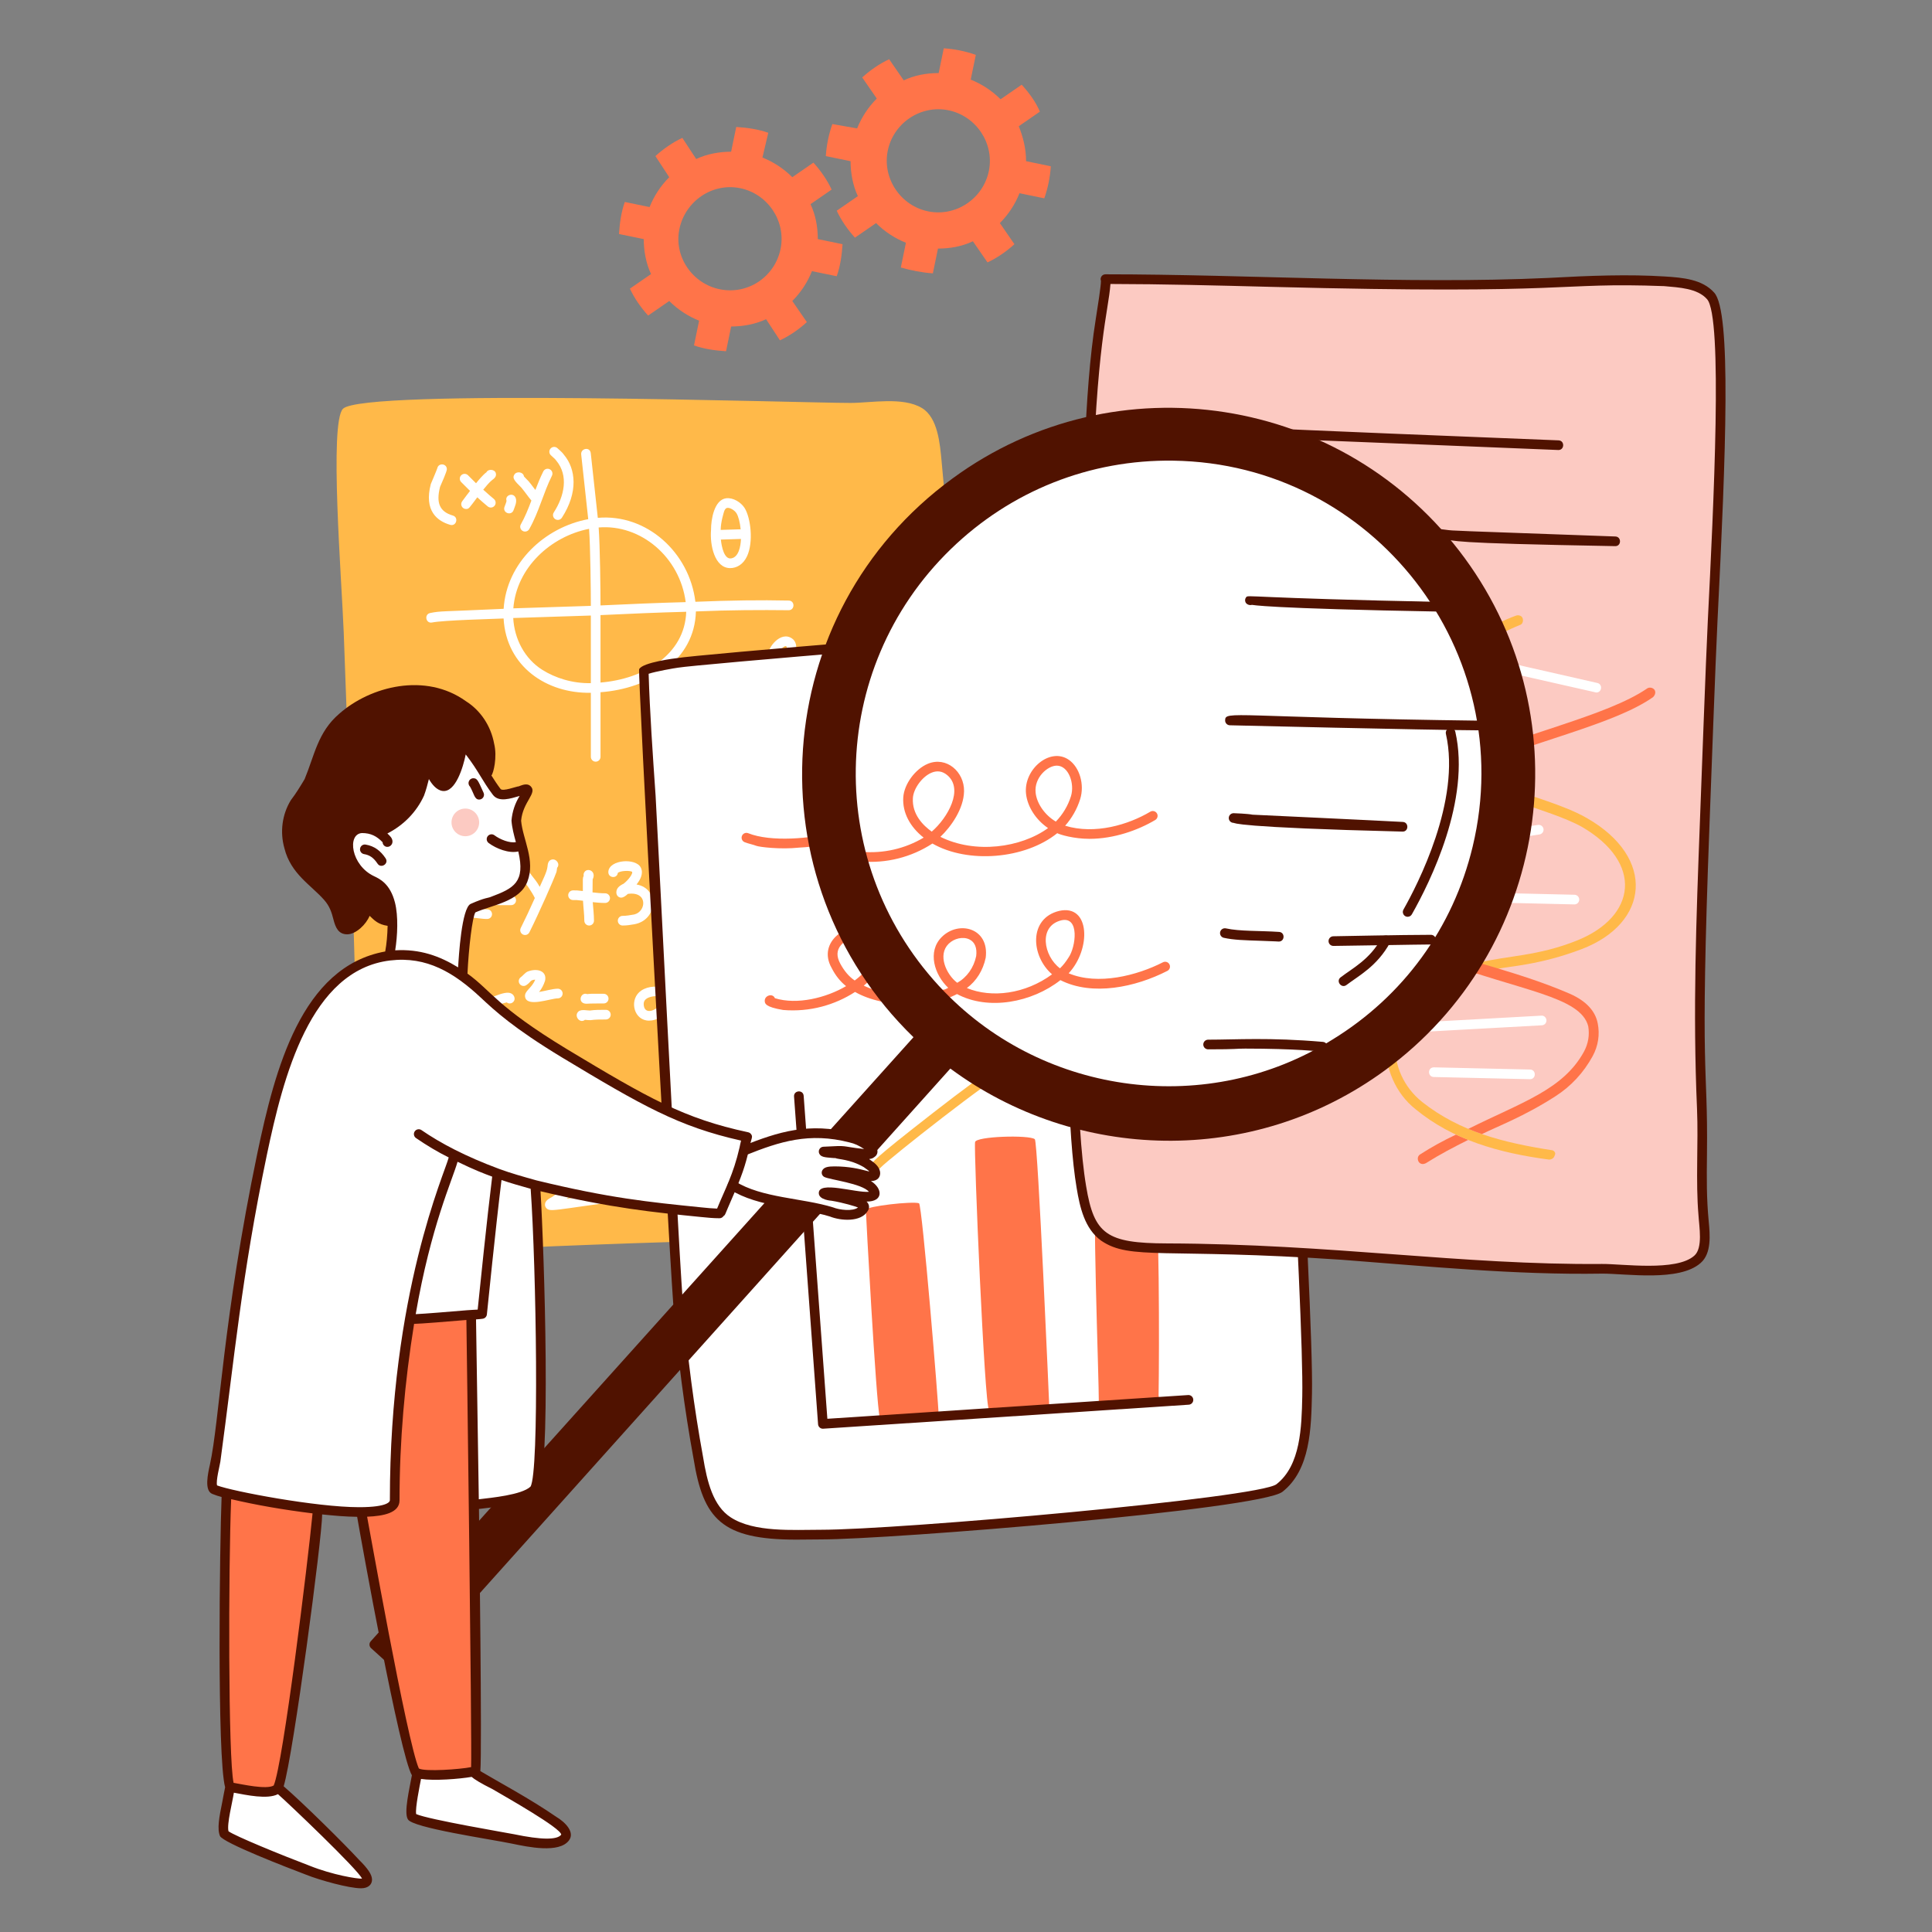 <svg xmlns="http://www.w3.org/2000/svg" fill="none" viewBox="0 0 200 200"><rect x="0" y="0" width="200" height="200" fill="#808080" stroke="none"/><g id="researchers--science-researchers"><g id="paper 3"><path id="vector" fill="#ffb949" d="M99.358 111.142C99.052 89.663 99.95 74.011 97.473 47.743C97.303 45.936 97.087 43.235 95.438 42.24C93.467 41.051 90.161 41.712 88.05 41.712C82.773 41.712 37.617 40.204 35.507 42.315C34.075 43.747 35.364 59.879 35.582 65.458C36.52 89.429 37.542 129.912 37.542 129.912C37.542 129.912 74.859 127.996 84.959 128.404C88.427 128.544 94.757 130.06 97.85 127.65C99.609 126.28 99.534 123.499 99.358 111.141V111.142Z"></path><g id="group"><path id="vector_2" fill="#ffffff" d="M81.653 62.169C78.738 62.105 75.567 62.147 71.986 62.297C71.374 57.2 66.952 53.166 61.885 53.606C61.885 53.606 61.245 47.689 61.156 46.915C61.075 46.209 60.092 46.413 60.165 47.05C60.255 47.833 60.894 53.744 60.894 53.744C56.411 54.578 52.432 58.252 52.137 63.024C45.591 63.333 45.696 63.227 44.531 63.46C43.884 63.588 44.077 64.576 44.726 64.44C45.944 64.198 50.992 64.078 52.132 64.025C52.402 68.988 56.579 71.809 61.165 71.717V78.348C61.165 78.624 61.389 78.848 61.665 78.848C61.941 78.848 62.165 78.624 62.165 78.348V71.659C67.225 71.286 71.911 68.347 72.04 63.295C75.602 63.146 78.745 63.137 81.631 63.169C82.298 63.176 82.308 62.184 81.653 62.169V62.169ZM70.983 62.332C68.136 62.405 65.283 62.529 62.164 62.674C62.164 61.129 62.118 56.576 61.973 54.603C66.331 54.241 70.386 57.678 70.983 62.332ZM60.981 54.745C61.119 56.643 61.164 61.29 61.164 62.719C60.569 62.743 53.713 62.952 53.141 62.975C53.461 58.765 57.013 55.523 60.981 54.745V54.745ZM56.137 69.34C54.327 68.196 53.25 66.169 53.129 63.977C53.713 63.953 60.577 63.743 61.164 63.72V70.718C59.246 70.763 57.447 70.169 56.137 69.34ZM62.164 70.657V63.675C65.302 63.529 68.17 63.404 71.038 63.331C70.89 67.786 66.635 70.295 62.164 70.657V70.657Z"></path><path id="vector_3" fill="#ffffff" d="M46.599 54.33C45.283 53.946 43.868 52.902 44.597 50.105C44.597 50.105 45.184 48.733 45.27 48.47C45.392 47.885 46.26 47.975 46.26 48.573C46.26 48.809 45.686 50.105 45.555 50.396C45.125 52.083 45.522 52.974 46.88 53.37C47.507 53.552 47.244 54.518 46.6 54.33H46.599Z"></path><path id="vector_4" fill="#ffffff" d="M51.13 51.656C50.838 51.413 50.44 51.076 50.025 50.693C50.217 50.453 50.682 49.889 50.93 49.707C51.133 49.557 51.442 49.335 51.32 48.958C51.191 48.562 50.524 48.533 50.358 48.887C50.011 49.133 49.548 49.697 49.279 50.027C49.233 49.982 48.45 49.199 48.45 49.199C48.255 49.004 47.938 49.004 47.743 49.199C47.548 49.394 47.548 49.711 47.743 49.906C47.743 49.906 48.585 50.748 48.657 50.817C48.387 51.172 48.11 51.521 47.84 51.9C47.601 52.234 47.846 52.691 48.246 52.691C48.554 52.691 48.56 52.602 49.408 51.482C49.797 51.843 50.196 52.18 50.49 52.425C50.702 52.602 51.017 52.573 51.194 52.361C51.371 52.149 51.342 51.834 51.13 51.657V51.656Z"></path><path id="vector_5" fill="#ffffff" d="M52.22 52.485C52.269 52.335 52.435 51.962 52.435 51.845C52.236 51.25 53.173 50.918 53.394 51.579C53.527 51.975 53.298 52.437 53.168 52.801C52.941 53.436 52.014 53.101 52.22 52.485V52.485Z"></path><path id="vector_6" fill="#ffffff" d="M56.913 48.577C56.666 48.454 56.367 48.554 56.242 48.801C55.927 49.432 55.665 50.08 55.421 50.721C54.473 49.463 54.818 49.956 54.242 49.322C54.167 48.839 53.502 48.771 53.27 49.092C52.982 49.492 53.28 49.79 53.968 50.476C54.335 50.915 54.618 51.343 55.01 51.817C54.685 52.681 54.358 53.503 53.917 54.282C53.781 54.523 53.866 54.827 54.106 54.963C54.346 55.099 54.651 55.014 54.787 54.774C55.797 52.988 56.244 51.032 57.136 49.249C57.26 49.002 57.159 48.702 56.912 48.578L56.913 48.577Z"></path><path id="vector_7" fill="#ffffff" d="M57.744 53.822C57.351 53.822 57.109 53.384 57.325 53.05C58.422 51.357 58.883 49.244 57.587 47.686C57.437 47.469 57.264 47.366 57.015 47.117C56.819 46.922 56.819 46.605 57.015 46.41C57.21 46.214 57.527 46.215 57.722 46.41C57.938 46.626 58.193 46.797 58.389 47.09C59.607 48.541 59.876 50.951 58.166 53.595C58.07 53.742 57.91 53.823 57.746 53.823L57.744 53.822Z"></path><path id="vector_8" fill="#ffffff" d="M77.083 52.592C76.715 52.01 75.918 51.495 75.172 51.581C73.938 51.737 73.6 53.765 73.606 54.863C73.475 56.425 73.974 58.81 75.589 58.81C76.263 58.81 76.935 58.43 77.328 57.593C78.03 56.098 77.699 53.565 77.083 52.592V52.592ZM75.296 52.574C75.563 52.54 76.035 52.807 76.238 53.127C76.446 53.455 76.602 54.095 76.673 54.792C76.419 54.799 74.89 54.853 74.604 54.856C74.616 53.997 74.929 53.054 74.959 52.941C75.084 52.6 75.243 52.58 75.296 52.574ZM75.688 57.803C74.962 57.92 74.697 56.58 74.624 55.857C74.919 55.852 76.453 55.799 76.705 55.792C76.672 56.574 76.466 57.684 75.688 57.803V57.803Z"></path><path id="vector_9" fill="#ffffff" d="M70.137 75.531C70.153 75.256 70.398 75.051 70.665 75.061C70.941 75.077 71.151 75.314 71.135 75.589C70.965 78.489 71.668 80.974 74.549 80.494C74.822 80.446 75.079 80.633 75.124 80.905C75.169 81.177 74.985 81.435 74.713 81.48C71.146 82.075 69.924 79.156 70.137 75.53V75.531Z"></path><path id="vector_10" fill="#ffffff" d="M77.665 76.834C77.099 76.363 75.975 74.887 75.576 74.792C75.177 74.7 74.247 75.007 73.915 75.213C72.416 76.145 72.797 78.279 74.316 79.089C75.413 79.687 76.498 79.153 76.643 77.254C76.765 77.374 76.891 77.491 77.024 77.602C77.238 77.779 77.552 77.749 77.729 77.538C77.906 77.326 77.877 77.011 77.665 76.833V76.834ZM75.293 78.266C75.01 78.504 73.996 77.856 73.964 76.938C73.947 76.439 74.24 76.191 74.464 76.045C76.279 75.122 75.641 77.96 75.293 78.266Z"></path><path id="vector_11" fill="#ffffff" d="M78.725 76.244C77.869 75.864 77.19 74.454 76.719 73.826C76.498 73.612 76.139 73.133 76.038 72.842C75.806 72.527 76.023 72.072 76.366 72.017C76.525 71.992 76.815 72.014 76.962 72.454C76.975 72.492 76.988 72.539 77.005 72.573C77.608 73.456 77.243 72.76 77.959 73.887C78.094 74.1 78.258 74.357 78.428 74.597C78.428 74.141 78.954 73.067 79.678 72.738C80.057 72.566 80.454 72.584 80.826 72.786C81.506 73.109 81.824 73.688 81.671 74.362C81.382 75.643 79.521 76.597 78.725 76.245V76.244ZM79.428 74.64V75.261C79.944 75.137 80.595 74.584 80.696 74.14C80.718 74.042 80.759 73.86 80.371 73.676C80.238 73.604 80.166 73.614 80.092 73.647C79.813 73.774 79.527 74.26 79.428 74.64Z"></path><path id="vector_12" fill="#ffffff" d="M82.245 76.437C81.892 76.437 81.649 76.079 81.781 75.751C82.506 73.939 82.858 72.666 81.207 71.523C80.324 70.935 79.393 70.562 78.561 70.398C78.06 70.488 77.749 69.818 78.183 69.496C78.384 69.346 78.575 69.338 79.374 69.577C80.176 69.796 80.986 70.174 81.77 70.696C84.207 72.383 83.342 74.544 82.711 76.122C82.633 76.318 82.445 76.436 82.247 76.436L82.245 76.437Z"></path><path id="vector_13" fill="#ffffff" d="M81.47 69.624C81.02 69.344 81.144 68.769 81.288 68.103C81.355 67.793 81.512 67.069 81.408 66.905C81.176 66.758 80.685 67.393 80.55 67.662C80.456 68.172 79.739 68.216 79.579 67.722C79.401 67.174 80.794 65.225 82.011 66.111C82.643 66.57 82.434 67.538 82.265 68.315C82.245 68.416 82.196 68.446 82.46 68.235C82.836 67.935 82.617 68.132 83.021 67.804C83.218 67.644 83.422 67.478 83.679 67.349C83.928 67.226 84.227 67.326 84.35 67.572C84.474 67.819 84.373 68.119 84.127 68.243C83.967 68.323 83.821 68.442 83.651 68.579C83.243 68.911 83.403 68.759 83.084 69.015C82.596 69.405 81.974 69.937 81.469 69.623L81.47 69.624Z"></path><path id="vector_14" fill="#ffffff" d="M73.204 88.977C73.578 88.897 73.953 88.81 74.317 88.706C74.582 88.63 74.736 88.353 74.66 88.087C74.584 87.821 74.306 87.671 74.041 87.744C72.312 88.239 70.67 88.291 69.006 89.122C68.752 89.23 68.634 89.524 68.743 89.778C68.853 90.035 69.151 90.149 69.399 90.041C69.724 89.902 70.249 89.683 70.365 89.645C70.589 90.86 70.587 91.775 70.587 93.275C70.587 93.551 70.811 93.775 71.087 93.775C71.363 93.775 71.587 93.551 71.587 93.275C71.587 90.376 71.472 90.469 71.334 89.374C71.618 89.306 71.902 89.244 72.184 89.186C72.939 89.94 73.365 92.619 73.616 93.691C73.67 93.921 73.876 94.076 74.102 94.076C74.433 94.076 74.662 93.77 74.589 93.461C74.279 92.15 74 90.034 73.202 88.975L73.204 88.977Z"></path><path id="vector_15" fill="#ffffff" d="M75.13 90.101C75.238 89.213 76.685 90.048 78.818 89.193C79.075 89.09 79.365 89.215 79.468 89.471C79.571 89.728 79.446 90.019 79.19 90.121C78.413 90.432 77.429 90.659 75.871 90.647C75.494 90.805 75.09 90.43 75.13 90.1V90.101Z"></path><path id="vector_16" fill="#ffffff" d="M76.364 92.419C75.768 92.419 75.677 91.555 76.26 91.43C77.369 91.192 78.349 90.969 79.385 90.821C79.657 90.779 79.912 90.972 79.951 91.245C79.99 91.518 79.8 91.772 79.527 91.811C77.711 92.071 76.629 92.419 76.365 92.419H76.364Z"></path><path id="vector_17" fill="#ffffff" d="M82.32 92.413C82.047 92.371 81.86 92.116 81.902 91.843C81.944 91.57 82.201 91.385 82.472 91.425C83.281 91.55 84.159 91.382 84.946 90.952C85.346 90.681 85.39 90.023 84.86 89.824C84.399 89.647 83.962 89.76 83.457 89.892C82.808 90.061 81.93 90.296 81.818 89.668C81.775 89.43 81.986 89.161 82.214 89.077C82.767 88.874 83.76 88.163 83.582 87.63C83.468 87.318 82.55 87.308 81.767 87.505C81.677 87.541 81.464 87.649 81.3 87.744C81.15 88.35 80.214 88.18 80.214 87.583C80.214 86.532 83.91 85.607 84.526 87.301C84.631 87.615 84.688 88.135 84.272 88.734C85.81 88.676 86.647 89.969 86.086 91.088C85.752 92.141 83.566 92.605 82.321 92.414L82.32 92.413Z"></path><path id="vector_18" fill="#ffffff" d="M87.371 92.193C87.011 92.193 86.768 91.821 86.914 91.49L87.216 90.811C87.328 90.559 87.624 90.445 87.876 90.557C88.128 90.669 88.242 90.965 88.13 91.217C87.838 91.875 87.776 92.193 87.371 92.193V92.193Z"></path><path id="vector_19" fill="#ffffff" d="M89.557 90.911C89.321 90.911 89.111 90.744 89.066 90.503C88.953 89.901 88.501 87.564 88.388 86.96C88.379 86.722 88.324 86.17 88.267 85.98C87.709 85.301 89.379 84.157 89.379 86.868C89.483 87.378 89.936 89.715 90.048 90.319C90.106 90.627 89.87 90.911 89.556 90.911H89.557Z"></path><path id="vector_20" fill="#ffffff" d="M94.425 89.662C94.346 89.108 94.19 88.482 94.046 87.916C93.765 86.331 93.601 85.552 93.601 85.133C93.601 84.857 93.377 84.633 93.101 84.633C92.825 84.633 92.601 84.857 92.601 85.133L92.609 85.599C92.792 86.603 92.667 87.816 92.457 87.952C91.913 87.885 91.301 85.63 91.29 85.502C91.534 84.997 90.883 84.534 90.486 84.931C90.132 85.285 90.336 86.005 90.518 86.36C90.695 87.066 91.197 88.953 92.438 88.953C92.746 88.953 92.998 88.833 93.192 88.621C93.293 89.036 93.384 89.444 93.435 89.802C93.53 90.469 94.518 90.31 94.425 89.661V89.662Z"></path><path id="vector_21" fill="#ffffff" d="M50.433 95.133C49.792 95.133 49.182 94.982 48.623 94.982L47.328 94.991C46.185 95.096 45.734 95.098 45.538 94.705C45.474 94.577 45.468 94.429 45.521 94.296C45.703 93.842 45.961 93.435 46.27 93.114C46.673 92.481 47.53 91.142 47.989 90.548C46.581 90.766 46.326 90.779 46.007 90.865C45.634 91.355 44.894 90.87 45.149 90.309C45.4 89.754 46.684 89.777 47.472 89.62C47.951 89.539 48.43 89.459 48.927 89.459C49.203 89.459 49.427 89.683 49.427 89.959C49.427 90.479 48.894 90.985 48.74 91.216C47.717 92.624 47.161 93.638 47.019 93.78C46.943 93.856 46.871 93.94 46.804 94.03C49.195 93.866 49.627 94.132 50.435 94.132C50.711 94.132 50.935 94.356 50.935 94.632C50.935 94.908 50.711 95.132 50.435 95.132L50.433 95.133Z"></path><path id="vector_22" fill="#ffffff" d="M50.92 92.114C50.392 92.114 49.998 91.739 50.237 91.308C50.367 91.073 50.676 90.993 50.916 91.113C50.979 91.128 51.174 91.047 51.292 91C51.46 90.934 51.65 90.858 51.859 90.823C52.131 90.775 52.389 90.962 52.434 91.234C52.479 91.506 52.295 91.764 52.023 91.809C51.747 91.855 51.365 92.114 50.92 92.114V92.114Z"></path><path id="vector_23" fill="#ffffff" d="M50.413 93.383C50.317 93.252 50.284 93.046 50.336 92.891C50.45 92.552 50.874 92.439 51.143 92.676C51.522 92.732 52.542 92.703 52.92 92.7C53.196 92.698 53.42 92.924 53.42 93.2C53.42 93.476 53.196 93.698 52.92 93.7C50.934 93.717 50.632 93.68 50.413 93.382V93.383Z"></path><path id="vector_24" fill="#ffffff" d="M57.119 88.98C56.74 89.075 56.704 89.44 56.678 89.708C56.623 90.264 56.158 91.143 55.871 91.806C55.631 91.359 55.335 90.99 55.071 90.662C53.834 88.799 53.008 90.726 53.961 90.903C54.362 91.299 55.08 92.366 55.366 92.963C54.854 94.116 54.386 95.11 53.907 96.068C53.783 96.315 53.884 96.615 54.131 96.739C54.379 96.862 54.678 96.762 54.802 96.515C55.849 94.421 57.34 91.014 57.527 90.466C57.625 90.277 57.652 90.046 57.672 89.835C58.017 89.439 57.582 88.868 57.121 88.981L57.119 88.98Z"></path><path id="vector_25" fill="#ffffff" d="M62.645 92.474C62.216 92.474 61.787 92.433 61.339 92.381L61.352 91.037C61.783 90.146 60.755 89.758 60.465 90.336C60.412 90.441 60.4 90.556 60.423 90.663C60.305 90.922 60.337 90.91 60.337 92.239C59.579 92.158 59.807 92.172 59.32 92.172C59.044 92.172 58.82 92.396 58.82 92.672C58.82 92.948 59.044 93.173 59.32 93.172C59.736 93.17 59.511 93.154 60.352 93.244C60.39 93.947 60.488 94.667 60.488 95.311C60.488 95.587 60.712 95.811 60.988 95.811C61.264 95.811 61.488 95.587 61.488 95.311C61.488 94.675 61.404 93.995 61.362 93.39C61.784 93.437 62.214 93.474 62.646 93.474C62.922 93.474 63.146 93.25 63.146 92.974C63.146 92.698 62.922 92.474 62.646 92.474H62.645Z"></path><path id="vector_26" fill="#ffffff" d="M65.893 91.562C66.284 91.082 66.639 90.419 66.334 89.81C65.827 88.794 63.114 88.98 62.978 90.205C62.901 90.905 63.883 90.993 63.952 90.374C64.135 90.145 65.206 90.081 65.44 90.257C65.521 90.419 65.126 91.028 64.571 91.471C64.086 91.712 63.834 91.944 63.805 92.33C63.78 92.671 64.012 92.922 64.297 92.922C64.537 92.922 64.775 92.743 64.994 92.536C67.088 92.237 66.92 94.363 65.655 94.666C65.216 94.74 64.851 94.81 64.455 94.81C64.179 94.81 63.955 95.034 63.955 95.31C63.955 95.586 64.179 95.81 64.455 95.81C64.89 95.81 65.257 95.749 65.646 95.682C68.085 95.262 68.295 91.979 65.893 91.561V91.562Z"></path><path id="vector_27" fill="#ffffff" d="M51.513 107.544C48.926 107.544 48.502 104.644 50.856 103.249C50.957 103.19 50.84 103.252 51.145 103.138C52.057 102.797 52.586 102.656 52.95 102.857C53.114 102.948 53.224 103.098 53.261 103.279C53.352 103.734 52.828 104.057 52.461 103.77C52.146 103.817 51.477 104.086 51.315 104.141C49.829 105.064 49.93 106.856 52.008 106.503C52.563 106.362 53.059 106.22 53.554 106.008C53.804 105.898 54.101 106.016 54.21 106.271C54.319 106.525 54.201 106.819 53.947 106.927C53.422 107.152 52.308 107.544 51.513 107.544V107.544Z"></path><path id="vector_28" fill="#ffffff" d="M54.357 103.191C54.26 102.583 55.047 102.311 55.405 101.413C54.849 101.449 54.995 101.639 54.479 101.984C54.249 102.136 53.939 102.074 53.786 101.845C53.633 101.616 53.695 101.305 53.925 101.152C54.076 101.052 54.38 100.675 54.619 100.576C55.631 100.183 56.647 100.525 56.424 101.526C56.271 101.991 56.066 102.372 55.804 102.689C56.447 102.583 57.225 102.35 57.744 102.35C58.02 102.35 58.244 102.574 58.244 102.85C58.244 103.126 58.02 103.35 57.744 103.35C56.994 103.35 54.54 104.316 54.356 103.191H54.357Z"></path><path id="vector_29" fill="#ffffff" d="M60.725 103.907C59.721 103.907 60.08 102.649 60.782 102.908C61.322 102.867 60.791 102.877 62.494 102.877C62.77 102.877 62.994 103.101 62.994 103.377C62.994 103.653 62.77 103.877 62.494 103.877C60.725 103.877 60.936 103.906 60.725 103.906V103.907Z"></path><path id="vector_30" fill="#ffffff" d="M59.745 104.893C59.981 104.393 60.654 104.611 61.061 104.611C61.553 104.536 62.094 104.536 62.72 104.536C62.996 104.536 63.22 104.76 63.22 105.036C63.22 105.312 62.996 105.536 62.72 105.536C62.132 105.536 61.625 105.536 61.132 105.606C60.941 105.615 60.795 105.589 60.553 105.57C60.098 105.951 59.529 105.348 59.745 104.893V104.893Z"></path><path id="vector_31" fill="#ffffff" d="M69.163 105.269L69.068 104.668C68.562 105.355 67.656 105.763 66.907 105.633C65.522 105.394 65.152 103.37 66.385 102.542C67.89 101.531 70.538 102.627 69.903 103.455C69.927 103.593 69.88 103.461 70.15 105.104C70.257 105.753 69.275 105.932 69.164 105.269H69.163ZM66.942 103.373C66.764 103.493 66.542 103.712 66.673 104.236C66.904 105.015 67.905 104.567 68.272 104.063C69.147 102.89 67.478 103.012 66.942 103.373Z"></path><path id="vector_32" fill="#ffffff" d="M73.274 102.747C71.602 102.747 70.715 102.848 70.541 102.186C70.419 101.72 70.839 101.442 71.284 101.147C71.508 101 72.187 100.55 72.092 100.393C72.003 100.296 71.402 100.269 71.035 100.506C71.217 101.059 70.464 101.422 70.144 100.941C69.253 99.605 72.269 98.654 72.957 99.893C73.435 100.69 72.763 101.328 72.18 101.747H73.274C73.55 101.747 73.774 101.971 73.774 102.247C73.774 102.523 73.55 102.747 73.274 102.747V102.747Z"></path><path id="vector_33" fill="#ffffff" d="M78.325 102.877C77.974 102.877 77.59 102.877 77.248 102.907C77.213 102.413 77.279 101.895 77.447 101.335C77.526 101.07 77.376 100.792 77.112 100.712C76.847 100.632 76.569 100.783 76.489 101.047C76.286 101.726 76.207 102.362 76.248 102.96C75.831 102.926 75.39 102.836 75.199 103.241C74.992 103.678 75.509 104.261 75.972 103.938C76.072 103.947 76.215 103.965 76.377 103.968C76.427 104.397 76.468 104.819 76.468 105.186C76.468 105.462 76.692 105.686 76.968 105.686C77.244 105.686 77.468 105.462 77.468 105.186C77.468 104.787 77.428 104.351 77.375 103.9C77.687 103.877 78.02 103.877 78.325 103.877C78.601 103.877 78.825 103.653 78.825 103.377C78.825 103.101 78.601 102.877 78.325 102.877V102.877Z"></path><path id="vector_34" fill="#ffffff" d="M83.265 121.232C83.218 120.96 82.955 120.775 82.686 120.827C79.44 121.399 75.925 121.906 71.667 122.415C72.256 120.177 71.161 117.858 69.89 116.36C70.938 115.569 78.235 111.13 79.115 110.36C79.399 110.385 79.655 110.152 79.655 109.861C79.655 109.663 79.506 109.405 79.325 109.325C78.951 109.159 78.646 109.434 78.324 109.725C77.716 110.272 71.335 113.908 57.208 123.869C56.913 124.07 56.416 124.231 56.416 124.712C56.416 124.857 56.489 125.014 56.598 125.109C57.123 125.568 57.913 125.019 71.223 123.475C75.757 122.949 79.453 122.413 82.86 121.812C83.132 121.764 83.314 121.505 83.265 121.233V121.232ZM58.651 124.092C58.757 124.021 65.827 119.125 69.078 116.949C70.279 118.335 71.332 120.538 70.577 122.541C64.875 123.188 64.643 123.243 58.65 124.092H58.651Z"></path><path id="vector_35" fill="#ffffff" d="M78.519 119.137C78.261 117.334 78.214 115.264 78.077 114.803C78.047 114.703 77.992 113.224 76.227 114.762C75.578 115.33 74.276 116.413 74.892 117.016C75.042 117.162 75.176 117.238 76.341 117.238C76.606 117.238 76.925 117.234 77.309 117.226C77.364 117.906 77.431 118.594 77.528 119.278C77.564 119.528 77.778 119.707 78.023 119.707C78.33 119.707 78.561 119.436 78.519 119.136V119.137ZM76.1 116.238C76.478 115.856 76.879 115.528 77.151 115.28C77.167 115.563 77.174 115.393 77.234 116.229C76.735 116.238 76.368 116.241 76.1 116.238Z"></path><path id="vector_36" fill="#ffffff" d="M82.872 116.493C82.692 115.93 82.398 115.575 81.999 115.439C81.209 115.167 80.431 115.861 79.766 116.287C79.686 115.441 79.79 115.471 79.662 114.933C80.282 114.911 81.096 114.883 81.19 114.883C81.466 114.883 81.69 114.659 81.69 114.383C81.69 114.107 81.466 113.883 81.19 113.883C81.084 113.883 80.022 113.92 79.386 113.942C78.67 113.967 78.535 114.531 78.672 115.092C78.838 115.774 78.541 117.446 79.456 117.446C80.233 117.446 81.279 116.243 81.677 116.384C81.735 116.404 81.833 116.524 81.919 116.793C82.178 117.622 81.193 118.35 80.4 118.407C80.125 118.427 79.917 118.666 79.937 118.941C80.026 120.205 83.572 118.729 82.872 116.492V116.493Z"></path><path id="vector_37" fill="#ffffff" d="M52.799 117.432C52.168 117.274 51.541 117.039 50.935 116.812C49.48 116.452 49.528 116.062 49.554 115.852C49.604 115.442 50.276 115.182 50.552 115.626C50.653 115.667 52.431 116.31 53.042 116.462C53.684 116.622 53.441 117.594 52.8 117.432H52.799Z"></path><path id="vector_38" fill="#ffffff" d="M56.162 116.542C55.972 116.542 55.79 116.433 55.706 116.249C54.613 113.845 54.595 113.663 54.353 112.668C54.06 112.355 54.343 111.797 54.683 111.756C55.379 111.674 55.297 112.691 55.57 113.368C55.87 114.194 56.249 115.028 56.616 115.834C56.767 116.166 56.523 116.541 56.161 116.541L56.162 116.542Z"></path><path id="vector_39" fill="#ffffff" d="M58.725 114.055C58.449 114.055 58.225 113.831 58.225 113.555C58.225 113.004 58.549 111.457 58.353 111.065C58.229 110.818 58.33 110.518 58.577 110.394C58.825 110.271 59.125 110.371 59.248 110.618C59.644 111.41 59.225 112.872 59.225 113.556C59.225 113.832 59.001 114.056 58.725 114.056V114.055Z"></path></g></g><g id="paper 2"><path id="vector_40" fill="#ffffff" d="M131.999 79.556C131.766 75.863 131.791 67.377 127.551 65.534C123.647 63.837 118.28 64.878 114.132 65.082C105.54 65.505 71.841 68.324 70.107 68.625C70.032 68.625 66.338 69.228 66.639 69.53C66.79 74.958 67.303 81.366 67.619 87.321C69.813 128.638 69.597 137.842 72.217 150.946C72.669 153.208 73.19 156.158 75.308 157.504C77.938 159.176 81.942 158.876 84.882 158.861C92.27 158.823 130.244 155.671 132.375 153.961C135.139 151.743 135.153 147.402 135.24 144.161C135.441 136.622 132.878 93.504 131.998 79.556H131.999Z"></path><path id="vector_41" fill="#ff7449" d="M119.938 144.462L120.013 145.14L113.756 145.517C113.756 142.094 113.007 123.753 113.53 122.148C113.752 121.468 119.12 120.939 119.485 122.299C120.03 124.33 120.013 139.713 119.937 144.462H119.938Z"></path><path id="vector_42" fill="#ff7449" d="M108.63 145.895L102.373 146.272V145.895C101.921 145.593 100.79 118.983 100.941 118.229C101.016 117.626 106.527 117.466 107.123 117.927C107.449 118.18 108.631 145.794 108.631 145.895H108.63Z"></path><path id="vector_43" fill="#ff7449" d="M97.171 146.573L91.065 146.95V146.724C90.688 145.141 89.633 125.616 89.633 125.239C89.708 124.862 94.458 124.334 95.136 124.561C95.464 124.725 97.171 145.474 97.171 146.573V146.573Z"></path><path id="vector_44" fill="#501200" d="M82.425 159.382C74.705 159.382 72.804 157.248 71.8 151.025C70.853 145.853 70.16 140.56 69.685 134.855C69.088 126.434 66.012 69.653 66.164 69.283C66.465 68.558 70.073 68.125 70.107 68.125C72.027 67.783 105.794 64.947 114.11 64.583C115.056 64.548 116.068 64.464 117.139 64.376C129.322 63.368 131.816 65.072 132.433 78.276C132.5 79.705 136.012 135.082 135.815 144.246C135.737 147.867 135.651 152.163 132.759 154.43C130.44 156.253 92.209 159.361 84.958 159.361C84.581 159.361 82.887 159.382 82.424 159.382H82.425ZM67.147 69.75C67.263 73.646 67.57 78.075 67.867 82.362C67.98 83.998 70.025 125.505 70.682 134.778C71.155 140.445 71.843 145.706 72.786 150.856C73.197 153.401 73.827 155.909 75.656 157.084C78.077 158.651 82.103 158.361 84.96 158.361C93.027 158.361 130.323 155.073 132.143 153.643C134.652 151.677 134.74 147.731 134.81 144.561C134.999 135.98 132.06 88.198 131.501 79.588C131.259 75.601 131.255 67.636 127.358 65.995C123.579 64.396 118.19 65.432 114.152 65.581C105.963 65.94 71.975 68.807 70.194 69.117C69.83 69.159 67.825 69.517 67.147 69.75V69.75Z"></path><path id="vector_45" fill="#501200" d="M85.185 147.902C84.925 147.902 84.706 147.701 84.687 147.439L82.199 113.516C82.15 112.861 83.147 112.774 83.196 113.443L85.648 146.872L122.991 144.416C123.263 144.393 123.507 144.602 123.527 144.877C123.548 145.152 123.341 145.393 123.066 145.413C123.066 145.413 85.195 147.902 85.185 147.902V147.902Z"></path><path id="vector_46" fill="#ffb949" d="M90.264 120.565C90.264 120.33 90.264 120.128 96.6 115.195C102.975 110.233 103.642 110.149 103.894 110.118C105.387 109.918 115.446 118.036 116.838 118.181C117.469 118.115 120.649 115.377 123.052 112.974C123.247 112.779 123.564 112.779 123.759 112.974C123.954 113.169 123.954 113.486 123.759 113.681C123.539 113.901 118.35 119.074 116.883 119.179C115.288 119.29 105.405 111.257 103.983 111.112C102.94 111.376 92.191 119.818 91.166 120.863C90.88 121.249 90.265 121.045 90.265 120.565H90.264Z"></path><path id="vector_47" fill="#ffb949" d="M124.159 116.618C123.883 116.618 123.659 116.394 123.659 116.118C123.659 115.494 123.872 113.553 123.424 112.989C122.856 113.011 121.173 113.264 120.889 113.457C120.498 113.944 119.713 113.336 120.151 112.79C120.648 112.169 123.327 111.995 123.354 111.994C123.589 111.981 123.809 111.969 123.986 112.146C124.997 112.872 124.66 115.093 124.66 116.118C124.66 116.394 124.436 116.618 124.16 116.618H124.159Z"></path><g id="group_2"><path id="vector_48" fill="#ff7449" d="M82.721 87.744C84.31 87.669 85.903 87.378 87.347 86.901C87.386 86.923 87.429 86.943 87.475 86.959C90.834 89.118 95.969 88.96 99.376 86.638C103.041 88.744 109.002 88.291 112.374 85.527C115.631 86.719 119.537 85.866 122.454 84.131C122.691 83.99 122.769 83.683 122.628 83.446C122.487 83.209 122.18 83.13 121.943 83.272C119.681 84.616 116.225 85.667 113.127 84.725C113.832 83.93 114.365 82.989 114.685 81.965C115.15 80.466 114.633 78.68 113.508 77.9C111.547 76.54 108.745 78.944 109.09 81.56C109.267 82.908 110.165 84.223 111.401 85.015C108.608 87.069 103.856 87.758 100.212 85.951C101.29 84.93 102.628 83.071 102.662 81.234C102.699 79.234 100.856 77.581 98.912 78.389C97.625 78.925 96.457 80.476 96.37 81.872C96.273 83.436 97.065 84.92 98.476 86.03C95.608 87.783 91.454 87.954 88.573 86.443C89.474 86.032 90.352 85.47 91.117 84.735C94.35 81.626 91.91 78.337 89.009 78.572C87.478 78.692 86.004 79.664 85.334 81.006C84.438 82.947 85.202 84.885 86.439 86.136C83.986 86.833 79.77 87.183 77.456 86.254C77.199 86.151 76.909 86.275 76.806 86.532C76.703 86.789 76.828 87.08 77.084 87.182C77.485 87.342 77.96 87.426 78.29 87.559C78.603 87.681 80.759 87.954 82.722 87.745L82.721 87.744ZM110.081 81.429C109.864 79.785 111.291 78.504 112.263 78.504C113.486 78.504 114.137 80.36 113.731 81.668C113.42 82.661 112.879 83.565 112.156 84.302C111.064 83.691 110.229 82.551 110.081 81.429ZM97.368 81.933C97.442 80.749 98.74 79.174 99.936 79.174C100.718 79.174 101.685 79.954 101.662 81.215C101.633 82.769 100.311 84.555 99.319 85.41C98.447 84.787 97.262 83.634 97.368 81.933V81.933ZM86.236 81.437C86.782 80.345 88.093 79.558 89.314 79.558C91.278 79.558 92.804 81.724 90.425 84.012C89.574 84.83 88.565 85.421 87.538 85.782C86.304 84.799 85.458 83.122 86.236 81.437V81.437Z"></path><path id="vector_49" fill="#ff7449" d="M122.945 99.229C122.82 98.983 122.518 98.885 122.272 99.012C119.601 100.381 115.552 101.429 112.512 100.153C112.791 99.86 113.066 99.538 113.346 99.126C114.046 98.095 114.482 95.686 113.632 94.463C113.367 94.082 112.737 93.484 111.451 93.77C108.265 94.548 108.528 98.469 110.739 100.353C107.976 102.321 104.546 102.718 102.051 101.679C103.033 100.95 103.725 99.854 104 98.54C104.391 95.462 101.215 94.647 99.455 96.39C98.494 97.343 98.35 98.732 99.044 100.17C99.277 100.754 99.628 101.258 100.074 101.658C97.072 103.174 92.383 103.47 89.419 102.033C90.794 100.909 91.489 99.615 91.489 98.175C91.489 97.189 90.985 96.439 90.107 96.117C87.802 95.274 84.542 97.481 86.094 100.208C86.474 100.967 86.982 101.604 87.585 102.084C85.529 103.292 82.523 104.046 80.218 103.334C79.982 102.769 79.121 103.059 79.167 103.64C79.186 103.881 79.214 104.244 81.072 104.553C83.848 104.784 86.429 104.034 88.515 102.686C91.484 104.387 96.91 104.552 101.014 102.291C104.331 104.077 108.821 103.132 111.702 100.88C115.008 102.528 119.443 101.583 122.728 99.901C122.974 99.776 123.071 99.474 122.945 99.228V99.229ZM86.976 99.738C86.588 99.01 86.596 98.381 87.057 97.837C87.988 96.738 90.489 96.451 90.489 98.176C90.489 99.396 89.813 100.513 88.479 101.499C87.875 101.097 87.371 100.478 86.976 99.738ZM99.958 99.768C99.438 98.691 99.51 97.744 100.158 97.101C100.551 96.711 101.102 96.496 101.619 96.496C103.854 96.496 103.271 99.9 101.037 101.146C100.561 100.822 100.194 100.357 99.957 99.768H99.958ZM111.678 94.744C112.125 94.644 112.551 94.659 112.811 95.034C113.371 95.839 113.04 97.798 112.52 98.564C112.189 99.05 111.88 99.392 111.537 99.713C109.832 98.442 109.276 95.33 111.679 94.744H111.678Z"></path></g></g><g id="gear wheel"><path id="vector_50" fill="#ff7449" d="M106.218 16.685L108.781 17.213C108.706 18.344 108.479 19.475 108.103 20.53L105.54 20.002C105.088 21.133 104.409 22.188 103.505 23.093L105.013 25.279C104.184 26.033 103.204 26.711 102.224 27.164L100.716 24.978C99.585 25.506 98.379 25.732 97.098 25.732L96.57 28.295C95.439 28.22 94.308 27.993 93.253 27.692L93.781 25.129C92.65 24.677 91.595 23.998 90.69 23.094L88.504 24.602C87.75 23.773 87.072 22.793 86.619 21.813L88.805 20.305C88.277 19.174 88.051 17.893 88.051 16.687L85.488 16.159C85.563 15.028 85.79 13.897 86.166 12.842L88.729 13.294C89.181 12.163 89.86 11.108 90.764 10.203L89.256 8.017C90.085 7.263 91.065 6.585 92.045 6.132L93.553 8.318C94.684 7.79 95.89 7.564 97.171 7.564L97.699 5.001C98.83 5.076 99.961 5.303 101.016 5.679L100.488 8.242C101.619 8.694 102.674 9.373 103.579 10.277L105.765 8.769C106.519 9.598 107.197 10.503 107.65 11.558L105.464 13.066C105.916 14.197 106.218 15.403 106.218 16.684V16.685ZM102.373 17.665C102.937 14.807 101.023 11.975 98.151 11.408C95.279 10.841 92.461 12.758 91.894 15.63C91.33 18.488 93.244 21.32 96.116 21.887C98.988 22.454 101.806 20.537 102.373 17.665Z"></path><path id="vector_51" fill="#ff7449" d="M84.657 24.751L87.22 25.279C87.145 26.41 86.994 27.541 86.617 28.596L84.054 28.068C83.602 29.199 82.923 30.254 82.019 31.159L83.527 33.345C82.698 34.099 81.718 34.777 80.738 35.23L79.306 33.044C78.175 33.572 76.894 33.798 75.688 33.798L75.16 36.361C74.029 36.286 72.898 36.135 71.843 35.758L72.371 33.195C71.24 32.743 70.185 32.064 69.28 31.16L67.094 32.668C66.34 31.839 65.662 30.859 65.209 29.879L67.395 28.371C66.867 27.24 66.641 25.959 66.641 24.753L64.078 24.225C64.153 23.094 64.304 21.963 64.681 20.908L67.244 21.436C67.696 20.305 68.375 19.25 69.279 18.345L67.847 16.159C68.676 15.405 69.656 14.727 70.636 14.274L72.068 16.46C73.199 15.932 74.48 15.706 75.686 15.706L76.214 13.143C77.345 13.218 78.476 13.369 79.531 13.746L78.928 16.309C80.059 16.761 81.114 17.44 82.019 18.344L84.205 16.836C84.959 17.665 85.637 18.645 86.09 19.625L83.904 21.133C84.432 22.264 84.658 23.47 84.658 24.751H84.657ZM80.812 25.731C81.376 22.873 79.462 20.041 76.59 19.474C73.718 18.907 70.936 20.831 70.333 23.696C69.73 26.561 71.681 29.393 74.555 29.953C77.487 30.525 80.245 28.603 80.812 25.731Z"></path></g><g id="paper 1"><path id="vector_52" fill="#fccac2" d="M177.004 30.706C175.863 29.434 173.838 29.349 172.255 29.198C168.26 29.047 164.266 29.153 160.193 29.349C145.347 30.063 129.134 28.821 114.283 28.821C114.509 28.896 113.529 34.324 113.529 34.701C112.851 40.506 112.556 46.31 112.398 52.115C111.919 69.782 109.52 109.593 111.795 122.751C112.095 124.485 112.535 126.766 114.132 127.877C116.225 129.335 119.635 129.014 121.972 129.083C127.55 129.248 133.206 129.362 138.783 129.761C147.756 130.403 156.648 131.269 165.695 131.193C168.107 131.173 173.524 132.009 175.57 130.213C176.695 129.226 176.265 126.895 176.173 125.615C175.918 122.068 176.177 118.227 176.022 114.609C174.773 85.341 180.206 34.277 177.002 30.705L177.004 30.706Z"></path><path id="vector_53" fill="#ff7449" d="M171.275 71.414C171.124 71.188 170.745 71.109 170.521 71.263C166.333 74.143 157.479 75.937 150.77 79.028L151.901 79.706C158.535 76.766 167.053 75.032 171.124 72.167C171.35 71.941 171.426 71.639 171.275 71.413V71.414Z"></path><path id="vector_54" fill="#ff7449" d="M150.731 117.452C149.449 118.055 148.196 118.738 147.001 119.51C146.502 119.832 146.859 120.787 147.604 120.415C149.036 119.51 150.491 118.75 151.999 117.996C151.866 117.93 151.095 117.635 150.731 117.453V117.452Z"></path><path id="vector_55" fill="#ffb949" d="M164.264 84.682C161.55 83.099 156.801 82.044 152.956 80.234C152.37 80 151.231 79.295 150.77 79.028C149.426 78.251 148.358 76.993 147.83 75.56C147.152 73.6 147.905 71.791 149.262 70.207C151.448 67.644 155.067 65.609 157.328 64.704C157.63 64.629 157.705 64.252 157.63 64.026C157.555 63.724 157.176 63.645 156.952 63.724C154.523 64.583 150.695 66.815 148.434 69.529C145.352 73.198 146.093 77.051 149.64 79.555C153.455 82.414 160.377 83.719 163.737 85.586C170.16 89.315 169.393 94.879 163.285 97.346C159.185 99.002 156.045 98.911 152.957 99.683C151.084 100.152 149.602 100.548 147.982 101.493C145.494 102.699 143.836 105.036 143.459 107.75C143.308 110.464 144.439 113.178 146.55 114.836C150.395 118.002 155.182 119.358 160.346 120.038C160.648 120.038 160.874 119.887 160.949 119.585C161.1 119.359 160.874 119.057 160.572 119.057C155.657 118.289 151.134 117.164 147.229 114.082C145.344 112.574 144.289 110.312 144.44 107.9C144.742 105.563 146.249 103.452 148.435 102.397C150.195 101.42 151.923 100.996 155.069 100.287C156.117 100.051 159.453 99.889 163.738 98.251C170.738 95.577 171.459 88.793 164.266 84.682H164.264Z"></path><path id="vector_56" fill="#501200" d="M165.847 131.845C156.778 131.995 147.677 131.074 138.897 130.411C120.543 129.171 117.026 130.494 114.003 128.441C112.284 127.213 111.786 124.981 111.454 122.983C109.568 111.837 110.978 80.017 111.381 70.275C112.209 50.296 112.176 40.952 113.434 33.019C113.627 31.802 113.98 29.576 113.971 29.08C113.841 28.752 114.083 28.396 114.436 28.396C129.184 28.396 145.507 29.45 160.247 28.773C164.625 28.53 168.59 28.383 172.351 28.622C174.186 28.739 176.228 28.907 177.456 30.298C179.245 32.26 178.667 46.861 177.793 64.308C177.595 68.264 177.116 81.41 176.979 85.023C175.935 112.55 176.819 109.564 176.705 119.5C176.675 122.054 176.657 124.001 176.883 126.407C177.015 127.818 177.195 129.75 176.052 130.741C173.84 132.706 168.372 131.843 165.849 131.843L165.847 131.845ZM165.839 130.845C167.954 130.827 173.528 131.645 175.39 129.991C176.306 129.196 175.895 126.984 175.826 125.796C175.524 122.258 175.824 118.368 175.675 114.781C175.232 104.646 175.594 95.096 175.977 84.987C176.114 81.377 176.594 68.22 176.792 64.259C177.382 52.488 178.369 32.787 176.709 30.967C175.714 29.84 173.812 29.761 172.282 29.62C160.747 29.19 163.557 30.521 131.515 29.694C126.015 29.552 120.333 29.405 114.953 29.397C114.74 32.313 113.481 35.539 113.049 52.204C112.558 69.593 110.179 109.471 112.439 122.819C113.264 127.775 114.547 128.699 120.778 128.718C137.935 128.771 151.303 130.967 165.839 130.845V130.845Z"></path><path id="vector_57" fill="#501200" d="M161.324 46.585C161.324 46.585 127.379 45.207 127.226 45.21C126.83 45.501 126.304 45.04 126.372 44.664C126.48 44.068 126.872 44.198 130.207 44.304C133.22 44.399 130.819 44.376 161.343 45.586C161.991 45.611 161.972 46.586 161.323 46.586L161.324 46.585Z"></path><path id="vector_58" fill="#501200" d="M141.121 56.31C121.249 55.946 121.862 55.521 121.257 55.594C120.915 55.734 120.523 55.451 120.523 55.127C120.523 54.599 121.077 54.556 121.747 54.556C122.138 54.556 122.542 54.556 123.036 54.638C123.703 54.67 138.844 55.197 141.146 55.31C141.791 55.342 141.768 56.321 141.122 56.31H141.121Z"></path><path id="vector_59" fill="#501200" d="M167.205 56.536C148.948 56.206 151.296 56.006 148.931 55.757C148.518 56.064 147.934 55.574 148.091 55.109C148.245 54.652 148.649 54.706 149.623 54.836C150.651 54.972 149.634 54.892 167.223 55.537C167.872 55.561 167.854 56.548 167.205 56.537V56.536Z"></path><path id="vector_60" fill="#501200" d="M134.638 68.748C130.362 68.748 122.092 67.993 119.033 67.994C118.757 67.994 118.533 67.77 118.533 67.494C118.533 67.218 118.757 66.994 119.033 66.994C121.898 66.994 128.293 67.613 134.649 67.748C134.925 67.754 135.144 67.982 135.138 68.259C135.132 68.531 134.909 68.748 134.638 68.748Z"></path><path id="vector_61" fill="#501200" d="M136.824 79C136.824 79 119.442 78.095 119.334 78.095C119.058 78.095 118.834 77.871 118.834 77.595C118.834 77.319 119.058 77.095 119.334 77.095C119.452 77.095 119.887 77.133 120.321 77.173C121.615 77.29 133.788 77.824 136.852 78.001C137.494 78.037 137.466 79 136.824 79Z"></path><path id="vector_62" fill="#501200" d="M124.009 90.459C123.907 90.459 120.525 90.307 120.422 90.307C119.744 90.307 119.027 90.227 118.321 90.07C118.051 90.01 117.882 89.743 117.941 89.473C118.001 89.203 118.271 89.036 118.538 89.093C119.813 89.376 122.228 89.347 124.039 89.459C124.679 89.499 124.649 90.458 124.008 90.458L124.009 90.459Z"></path><path id="vector_63" fill="#501200" d="M129.514 90.783C128.938 90.495 129.346 89.624 129.933 89.876C130.203 89.932 131.378 89.788 131.726 89.7C131.805 89.68 136.828 89.61 137.049 89.61C137.325 89.61 137.549 89.834 137.549 90.11C137.549 90.386 137.325 90.61 137.049 90.61C136.186 90.61 132.749 90.685 131.894 90.685C131.379 90.785 129.978 91.016 129.513 90.783H129.514Z"></path><path id="vector_64" fill="#501200" d="M134.789 101.767C118.11 101.48 121.857 101.617 116.696 101.617C116.42 101.617 116.196 101.393 116.196 101.117C116.196 100.841 116.42 100.617 116.696 100.617C118.222 100.617 124.379 100.188 134.817 100.768C135.459 100.803 135.432 101.778 134.79 101.767H134.789Z"></path><path id="vector_65" fill="#501200" d="M136.447 113.678C135.627 113.678 134.158 113.07 123.538 112.698C122.54 112.703 119.197 112.568 118.053 112.638C117.554 112.668 117.156 112.693 117.068 112.241C117 111.892 117.386 111.51 117.772 111.653C121.077 111.483 130.808 111.868 136.518 112.683C137.129 112.77 137.065 113.678 136.448 113.678H136.447Z"></path><path id="vector_66" fill="#ffffff" d="M165.245 71.688L154.203 69.188C153.933 69.127 153.765 68.859 153.827 68.59C153.888 68.321 154.155 68.15 154.425 68.214L165.356 70.702C165.934 70.833 165.838 71.689 165.246 71.689L165.245 71.688Z"></path><path id="vector_67" fill="#ffffff" d="M157.177 75.081C157.019 75.081 157.532 75.296 150.112 71.946C149.86 71.832 149.748 71.536 149.862 71.284C149.976 71.033 150.271 70.921 150.524 71.034L157.384 74.125C157.873 74.346 157.715 75.081 157.178 75.081H157.177Z"></path><path id="vector_68" fill="#ffffff" d="M145.568 88.499C144.954 88.499 144.886 87.598 145.492 87.505L159.212 85.394C159.486 85.354 159.74 85.539 159.782 85.812C159.824 86.085 159.637 86.34 159.364 86.382L145.567 88.499H145.568Z"></path><path id="vector_69" fill="#ffffff" d="M162.983 93.625L150.08 93.324C149.413 93.309 149.447 92.295 150.103 92.324L162.994 92.625C163.27 92.631 163.489 92.861 163.482 93.137C163.476 93.409 163.253 93.625 162.982 93.625H162.983Z"></path><path id="vector_70" fill="#ffffff" d="M147.302 106.817C146.66 106.817 146.631 105.853 147.275 105.818L159.563 105.14C159.826 105.108 160.074 105.336 160.089 105.612C160.105 105.887 159.893 106.123 159.617 106.138L147.302 106.817V106.817Z"></path><path id="vector_71" fill="#ffffff" d="M158.384 111.718L148.422 111.491C147.777 111.476 147.757 110.494 148.444 110.491L158.395 110.718C159.049 110.733 159.038 111.718 158.384 111.718Z"></path><path id="vector_72" fill="#ff7449" d="M165.395 105.941C165.169 104.734 164.282 103.64 162.455 102.85C157.422 100.675 151.789 99.464 149.489 98.477C145.494 96.668 142.478 93.954 143.081 88.451C143.458 84.681 146.699 82.194 150.77 80.234C150.393 80.008 150.092 79.782 149.715 79.556C145.493 81.667 142.403 84.381 141.95 88.376C141.347 94.407 144.588 97.498 149.036 99.458C157.312 102.561 163.636 103.131 164.415 106.243C164.566 107.148 164.415 108.053 163.963 108.882C161.799 112.816 157.532 114.102 151.997 116.863C152.462 117.057 152.933 117.236 153.41 117.401C155.062 116.575 157.701 115.616 161.024 113.481C162.625 112.452 163.931 111.051 164.869 109.335C165.452 108.268 165.623 107.074 165.397 105.943L165.395 105.941Z"></path></g><g id="magnifier"><path id="vector_73" fill="#ffffff" d="M97.398 103.001C84.751 89.943 85.035 69.153 98.076 56.488C111.118 43.823 132.054 44 144.589 57.166C159.954 73.305 155.266 97.494 138.181 108.051C125.102 116.133 108.117 114.068 97.398 103V103.001Z"></path><path id="vector_74" fill="#ff7449" d="M119.764 84.2C119.623 83.963 119.316 83.884 119.079 84.026C116.817 85.371 113.36 86.421 110.263 85.479C110.968 84.684 111.501 83.742 111.821 82.719C112.286 81.22 111.769 79.435 110.643 78.654C108.711 77.315 105.939 79.64 106.214 82.17C106.361 83.525 107.247 84.877 108.494 85.723C105.686 87.761 100.952 88.42 97.348 86.629C98.426 85.608 99.764 83.748 99.798 81.912C99.835 79.892 97.976 78.267 96.048 79.067C94.761 79.603 93.593 81.154 93.506 82.55C93.409 84.115 94.203 85.601 95.616 86.71C93.696 87.856 91.445 88.376 89.18 88.177C88.444 88.177 88.494 89.119 89.136 89.175C91.718 89.403 94.335 88.751 96.524 87.322C100.183 89.418 106.081 88.961 109.447 86.251C109.727 86.404 111.156 86.836 112.779 86.836C115.318 86.836 117.803 85.947 119.591 84.884C119.828 84.743 119.906 84.436 119.765 84.199L119.764 84.2ZM96.454 86.089C95.582 85.466 94.396 84.313 94.502 82.612C94.565 81.607 95.487 80.383 96.431 79.99C97.021 79.744 97.567 79.829 98.056 80.241C99.789 81.684 98.122 84.65 96.453 86.089H96.454ZM107.208 82.062C107.038 80.5 108.442 79.259 109.397 79.259C110.619 79.259 111.271 81.115 110.866 82.423C110.556 83.413 110.017 84.314 109.298 85.05C108.173 84.387 107.332 83.2 107.208 82.063V82.062Z"></path><path id="vector_75" fill="#ff7449" d="M121.061 99.832C120.935 99.586 120.633 99.488 120.388 99.615C117.716 100.984 113.667 102.032 110.626 100.755C112.962 98.269 112.874 93.562 109.642 94.297C106.465 95.073 106.718 98.967 108.908 100.862C106.14 102.903 102.641 103.343 100.091 102.282C101.073 101.553 101.765 100.457 102.04 99.143C102.431 96.065 99.254 95.249 97.495 96.993C95.969 98.505 96.735 100.921 98.161 102.258C97.688 102.509 97.845 102.402 97.301 102.51C97.03 102.564 96.854 102.827 96.908 103.098C96.963 103.375 97.235 103.545 97.496 103.491C98.235 103.345 98.835 103.024 99.068 102.904C102.316 104.642 106.835 103.775 109.773 101.463C113.089 103.144 117.55 102.194 120.845 100.506C121.091 100.381 121.188 100.079 121.062 99.833L121.061 99.832ZM99.094 101.74C97.952 100.87 97.039 98.853 98.199 97.703C98.761 97.145 99.691 96.921 100.36 97.252C100.922 97.529 101.159 98.139 101.054 98.976C100.8 100.184 100.092 101.176 99.093 101.739L99.094 101.74ZM109.872 95.27C111.799 94.831 111.359 98.065 110.619 99.116C110.335 99.57 110.064 99.916 109.73 100.241C108.03 98.976 107.46 95.859 109.873 95.27H109.872Z"></path><path id="vector_76" fill="#501200" d="M145.719 94.907C145.342 94.907 145.094 94.497 145.284 94.16C146.713 91.64 151.254 82.883 149.68 75.972C149.618 75.703 149.787 75.435 150.056 75.374C150.324 75.31 150.593 75.481 150.654 75.75C152.263 82.812 148.043 91.322 146.154 94.652C146.062 94.815 145.893 94.905 145.718 94.905L145.719 94.907Z"></path><path id="vector_77" fill="#501200" d="M138.782 101.171C140.044 100.204 141.795 99.34 143.019 97.106C143.151 96.864 143.455 96.774 143.698 96.908C143.94 97.041 144.029 97.345 143.896 97.587C142.55 100.042 140.624 101.022 139.389 101.965C138.867 102.363 138.257 101.572 138.782 101.171V101.171Z"></path><path id="vector_78" fill="#501200" d="M149.488 63.32C130.649 62.984 129.696 62.608 129.596 62.615C129.375 62.69 129.046 62.578 128.939 62.352C128.856 62.177 128.882 61.97 129.004 61.82C129.23 61.546 129.098 61.908 149.488 62.32C149.764 62.326 149.988 62.544 149.988 62.82C149.988 63.096 149.764 63.325 149.488 63.32V63.32Z"></path><path id="vector_79" fill="#501200" d="M153.559 75.608C147.369 75.569 127.325 75.081 127.325 75.081C127.049 75.081 126.825 74.857 126.825 74.581C126.825 73.512 127.65 74.282 153.49 74.608C153.765 74.611 154.023 74.836 154.021 75.111C154.019 75.386 153.833 75.61 153.559 75.608Z"></path><path id="vector_80" fill="#501200" d="M145.192 86.086C127.713 85.654 127.803 85.182 127.702 85.182C127.426 85.182 127.202 84.958 127.202 84.682C127.202 84.406 127.426 84.182 127.702 84.182C127.778 84.182 129.19 84.234 129.661 84.336C129.661 84.336 143.256 84.974 145.22 85.087C145.862 85.123 145.834 86.102 145.192 86.086Z"></path><path id="vector_81" fill="#501200" d="M132.377 97.47C132.247 97.47 132.274 97.448 130.595 97.394C128.817 97.337 127.704 97.307 126.689 97.082C126.419 97.022 126.25 96.755 126.309 96.485C126.369 96.215 126.637 96.049 126.906 96.105C128.327 96.421 130.391 96.338 132.409 96.471C133.048 96.514 133.017 97.47 132.376 97.47H132.377Z"></path><path id="vector_82" fill="#501200" d="M138.03 97.922C137.754 97.922 137.53 97.698 137.53 97.422C137.53 97.146 137.754 96.922 138.03 96.922C138.447 96.922 145.058 96.772 148.132 96.772C148.408 96.772 148.632 96.996 148.632 97.272C148.632 97.548 148.408 97.772 148.132 97.772C146.929 97.772 139.004 97.922 138.03 97.922Z"></path><path id="vector_83" fill="#501200" d="M136.9 108.853C136.641 108.853 134.176 108.551 128.909 108.551C127.763 108.551 128.248 108.627 125.064 108.627C124.788 108.627 124.564 108.403 124.564 108.127C124.564 107.851 124.788 107.627 125.064 107.627C127.986 107.627 131.38 107.378 136.942 107.855C137.574 107.909 137.534 108.853 136.9 108.853V108.853Z"></path><path id="vector_84" fill="#501200" d="M151.626 57.776C139.241 40.88 115.507 37.142 98.611 49.526C79.536 63.445 77.733 91.03 94.563 107.372L38.376 169.911C38.192 170.116 38.209 170.432 38.414 170.617C41.623 173.505 41.482 173.47 41.791 173.459C42.122 173.447 41.901 173.555 98.38 110.616C111.366 120.244 129.654 120.853 143.377 110.793C160.275 98.406 163.976 74.624 151.627 57.777L151.626 57.776ZM97.757 102.653C85.228 89.718 85.62 69.281 98.424 56.847C104.638 50.812 112.832 47.557 121.466 47.688C142.194 47.99 157.285 67.478 152.45 87.637C150.438 96.026 145.278 103.125 137.916 107.628C125.138 115.607 108.262 113.5 97.757 102.654V102.653Z"></path></g><g id="person"><path id="vector_85" fill="#ffffff" d="M87.145 121.47C86.913 121.424 86.62 121.308 86.341 121.209C87.281 121.233 88.466 121.346 89.331 121.545C90.971 122.094 90.981 120.976 89.708 120.339C88.803 119.811 87.748 119.51 86.693 119.359C86.542 119.359 85.336 119.359 85.261 119.133C87.889 118.986 86.475 119.107 89.256 119.359C89.482 119.359 90.01 119.51 90.236 119.284C90.462 119.057 90.01 118.68 89.934 118.53C89.406 118.077 88.728 117.776 88.049 117.625C83.467 116.443 80.871 117.556 76.898 119.002C77.098 118.387 77.251 117.906 77.345 117.625C70.636 116.193 66.942 114.082 58.423 108.956C52.169 105.16 49.122 101.794 47.885 100.95C47.992 98.857 48.304 94.367 48.925 93.954C50.704 93.064 53.416 92.766 54.127 90.938C54.881 88.903 53.599 86.792 53.449 84.757C53.609 83 54.648 82.096 54.504 81.666C54.429 81.515 53.826 81.816 53.675 81.816C53.072 81.967 51.79 82.57 51.338 81.892C50.266 80.463 49.331 78.578 47.946 77.067H47.795C47.644 78.424 47.117 80.309 46.363 81.138C45.685 81.892 44.931 80.761 44.629 80.158C44.554 80.083 44.252 79.329 44.101 79.555C43.95 79.706 43.875 80.158 43.875 80.384C43.724 80.987 43.573 81.59 43.347 82.193C42.55 83.933 40.778 85.431 39.034 86.214C38.529 85.946 37.96 85.812 37.391 85.812C35.237 85.946 35.547 89.698 38.296 91.164C38.899 91.466 40.482 91.915 40.558 95.31C40.585 96.516 40.483 97.722 40.256 98.853C31.661 100.081 28.858 110.911 27.064 119.433C24.414 132.153 23.693 140.585 22.239 151.245C22.164 151.773 21.561 153.808 22.088 154.185C24.126 155.001 40.784 158.249 40.784 155.316C40.784 148.983 41.312 142.727 42.367 136.545C42.77 136.646 42.152 136.714 48.699 136.168L49.001 155.919C50.659 155.693 54.052 155.467 55.182 154.411C56.388 153.281 55.86 129.836 55.333 122.825C61.029 124.211 68.627 125.614 74.556 125.614C74.958 124.608 75.345 123.56 75.698 122.561C82.51 125.582 81.459 123.729 86.089 125.162C86.843 125.388 88.878 125.689 89.406 124.785C89.632 124.408 89.104 124.257 88.878 124.182C86.716 123.461 85.259 123.461 85.259 123.202C85.459 122.601 90.891 124.369 90.536 123.126C90.234 122.071 87.973 121.619 87.144 121.468L87.145 121.47Z"></path><path id="vector_86" fill="#ffffff" d="M57.293 188.487C54.594 186.544 49.076 183.624 49.076 183.512H48.322C46.814 183.738 43.799 183.889 43.12 183.512C43.045 184.266 42.207 187.588 42.592 188.186C42.887 188.643 50.122 189.974 52.694 190.372C53.821 190.547 57.508 191.495 58.423 190.297C58.945 189.614 57.594 188.789 57.292 188.488L57.293 188.487Z"></path><path id="vector_87" fill="#ffffff" d="M28.797 185.095L28.646 185.246C27.741 186 24.877 185.246 23.821 185.095C23.72 185.095 23.76 185.067 23.67 185.246C23.595 186.226 22.765 188.864 23.142 189.844C23.368 190.296 29.55 192.859 31.811 193.613C33.243 194.216 34.832 194.632 36.334 194.895C38.52 195.277 38.28 194.429 36.711 192.86C35.203 191.051 30.68 186.603 28.796 185.095H28.797Z"></path><path id="vector_88" fill="#ff7449" d="M48.774 136.095C42.24 136.639 42.846 136.573 42.442 136.472C41.462 142.654 40.897 148.986 40.859 155.243C40.854 156.148 39.351 156.449 37.165 156.449C37.165 156.449 42.216 182.758 43.045 183.361C43.146 183.361 45.09 183.834 48.322 183.361C48.849 183.284 49.151 183.21 49.227 183.135C49.518 182.407 48.776 136.195 48.775 136.095H48.774Z"></path><path id="vector_89" fill="#ff7449" d="M23.52 154.639C23.52 154.743 22.933 183.862 23.897 185.019C24.496 185.019 27.8 186.001 28.797 185.17C29.807 184.159 32.675 158.9 32.943 156.222C29.701 155.845 26.611 155.317 23.52 154.639V154.639Z"></path><path id="vector_90" fill="#fccac2" d="M48.171 86.566C48.962 86.566 49.603 85.925 49.603 85.134C49.603 84.343 48.962 83.702 48.171 83.702C47.38 83.702 46.739 84.343 46.739 85.134C46.739 85.925 47.38 86.566 48.171 86.566Z"></path><path id="vector_91" fill="#501200" d="M49.604 82.77C49.103 82.77 49.082 82.159 48.65 81.421C48.334 81.11 48.552 80.564 49.001 80.564C49.382 80.564 49.48 80.782 49.952 81.829L50.051 82.046C50.218 82.38 49.972 82.77 49.604 82.77V82.77Z"></path><path id="vector_92" fill="#501200" d="M39.085 89.407C38.654 88.758 38.239 88.51 37.686 88.417C37.414 88.372 37.229 88.114 37.275 87.842C37.32 87.57 37.576 87.382 37.85 87.431C38.759 87.582 39.404 88.08 39.918 88.853C40.286 89.407 39.446 89.948 39.085 89.407Z"></path><path id="vector_93" fill="#501200" d="M85.904 125.93C82.828 124.982 78.538 125.013 75.566 123.137C75.333 122.99 75.263 122.68 75.41 122.447C75.558 122.214 75.867 122.145 76.1 122.291C78.848 124.026 83.058 124.003 86.238 124.988C86.929 125.263 88.272 125.418 88.823 124.998C88.568 124.891 87.331 124.508 86.086 124.301C86.086 124.301 84.761 124.23 84.761 123.506C84.761 122.212 88.54 123.491 89.952 123.377C89.244 122.51 85.907 122.126 85.34 121.842C85.093 121.719 84.992 121.419 85.116 121.172C85.293 120.816 85.736 120.744 86.392 120.744C89.398 120.744 90.858 121.857 89.409 120.815C87.971 119.983 86.764 120.029 86.471 119.882C86.456 119.891 86.292 119.88 86.111 119.865C85.386 119.807 84.986 119.776 84.815 119.433C84.654 119.113 84.873 118.729 85.235 118.709C88.006 118.56 86.812 118.651 89.456 118.949C88.927 118.589 88.453 118.378 87.943 118.264C83.774 117.188 80.706 118.18 77.232 119.572C76.976 119.674 76.685 119.551 76.582 119.294C76.479 119.037 76.604 118.746 76.86 118.644C80.57 117.161 83.767 116.155 88.176 117.292C88.888 117.451 89.548 117.766 90.235 118.281C90.332 118.32 90.838 118.728 90.838 119.207C90.838 119.436 90.727 119.639 90.535 119.764C90.086 120.14 89.73 119.819 90.148 120.114C90.491 120.356 91.008 120.722 91.107 121.312C91.174 121.843 90.849 122.262 90.16 122.262C91.392 123.041 91.456 124.399 89.71 124.387C90.015 124.683 90.04 125.079 89.807 125.389C89.111 126.524 87.059 126.392 85.904 125.93V125.93ZM88.981 124.826L88.972 124.84L88.981 124.826Z"></path><path id="vector_94" fill="#501200" d="M77.779 117.452C77.708 117.329 77.589 117.242 77.449 117.212C70.798 115.792 67.112 113.676 58.682 108.604C51.35 104.152 50.902 102.598 48.393 100.787C48.519 98.131 48.896 94.939 49.21 94.451C50.965 93.68 53.798 93.337 54.597 91.259C55.449 89.042 54.111 86.879 53.946 84.955C54.127 82.97 55.657 82.112 54.932 81.39C54.607 81.064 54.141 81.236 53.833 81.349C53.777 81.37 53.727 81.39 53.75 81.393C53.483 81.393 52.04 81.973 51.813 81.668C51.465 81.204 51.159 80.734 50.871 80.277C51.081 80.056 51.498 78.357 51.151 76.979C50.818 75.149 49.747 73.544 48.237 72.592C44.06 69.584 38.35 71.024 35.106 73.899C32.898 75.792 32.556 78.196 31.535 80.655C31.098 81.384 30.646 82.137 30.105 82.838C29.203 84.315 28.963 86.136 29.444 87.818C30.103 90.458 32.178 91.604 33.545 93.149C34.139 93.82 34.331 94.454 34.517 95.179C34.735 96.031 35.037 96.72 35.943 96.72C36.866 96.72 37.924 95.661 38.261 94.806C38.788 95.299 39.133 95.691 40.126 95.843C40.103 96.841 40.021 97.715 39.877 98.497C31.187 100.067 28.455 110.757 26.651 119.332C23.063 136.551 22.736 147.045 21.729 151.624C21.53 152.529 21.117 154.309 21.979 154.651C22.32 154.787 22.644 154.893 22.939 154.967C22.741 159.905 22.459 181.893 23.304 185.016C23.288 185.048 23.023 186.477 23.016 186.512C22.681 188.133 22.466 189.334 22.773 190.067C23.13 190.78 29.706 193.318 31.704 194.076C33.116 194.641 36.126 195.475 37.374 195.475C38.161 195.475 38.514 195.052 38.512 194.578C38.51 194.074 38.102 193.449 37.158 192.52C35.698 190.922 31.375 186.647 29.364 184.916C30.369 181.639 33.356 159.113 33.349 156.773C34.54 156.896 35.759 157.008 36.972 157.02C37.401 159.504 41.379 181.658 42.639 183.773C42.387 185.177 41.789 187.646 42.222 188.332C42.663 189.214 50.753 190.383 53.004 190.853C54.663 191.2 57.878 191.881 58.9 190.519C59.542 189.662 58.499 188.621 57.579 188.074C54.875 186.202 51.391 184.344 49.725 183.345C49.909 181.223 49.609 158.477 49.582 156.207C51.281 156.001 54.413 155.733 55.601 154.624C57.124 153.197 56.321 129.275 55.954 123.318C63.395 125.087 67.716 125.498 72.538 125.981C73.21 126.048 73.844 126.113 74.482 126.113C74.659 126.113 74.814 126.021 74.903 125.882C75.105 125.752 75.016 125.776 75.723 124.176C76.808 121.718 77.155 120.651 77.535 119.001C77.783 117.765 77.946 117.741 77.78 117.449L77.779 117.452ZM38.723 90.704C36.329 89.578 35.915 86.34 37.467 86.237C38.39 86.237 39.009 86.566 39.606 87.189C39.61 87.311 39.659 87.431 39.752 87.523C40.082 87.853 40.65 87.593 40.629 87.084C40.617 86.792 40.406 86.553 40.1 86.283C41.788 85.42 43.117 84.059 43.891 82.369C44.107 81.791 44.257 81.216 44.4 80.648C44.692 81.155 45.178 81.794 45.812 81.879C47.158 82.058 47.947 79.415 48.212 78.099C49.558 79.839 49.858 80.729 51.013 82.267C51.634 83.097 52.864 82.658 53.793 82.397C53.327 83.134 53.028 84.008 52.949 84.944C53.005 85.703 53.206 86.451 53.403 87.176C52.756 87.302 51.765 86.902 51.184 86.467C50.964 86.301 50.65 86.346 50.484 86.567C50.318 86.788 50.363 87.101 50.584 87.267C51.376 87.861 52.701 88.368 53.653 88.142C54.399 91.312 53.206 91.948 50.826 92.838C50.535 92.976 50.252 92.891 48.721 93.572C47.784 94 47.489 99.043 47.425 100.143C45.491 98.955 43.463 98.228 40.91 98.376C41.154 96.864 41.242 94.84 40.889 93.441C40.396 91.486 39.306 90.978 38.722 90.703L38.723 90.704ZM37.476 194.474C36.99 194.512 34.435 194.093 32.065 193.146C29.017 191.99 24.346 190.069 23.654 189.572C23.465 188.824 24.066 186.556 24.21 185.579C25.515 185.82 27.681 186.3 28.773 185.731C29.781 186.603 37.07 193.546 37.476 194.474V194.474ZM28.332 184.835C27.583 185.283 25.048 184.705 24.182 184.559C23.617 182.048 23.64 162.445 23.929 155.194C26.532 155.803 29.294 156.285 32.355 156.664C31.878 161.666 29.299 182.661 28.333 184.835H28.332ZM38.002 157.009C39.706 156.943 41.359 156.616 41.359 155.318C41.359 149.187 41.896 143.048 42.867 137.047C43.582 137.036 46.354 136.806 48.28 136.644C48.308 138.339 48.872 180.704 48.768 182.932C47.63 183.16 43.995 183.426 43.361 183.073C42.137 180.335 38.046 157.109 38.003 157.009H38.002ZM43.034 136.041C44.599 126.946 46.832 122.149 47.366 120.266C49.163 121.139 50.13 121.501 50.952 121.805C50.424 126.04 49.636 133.733 49.449 135.569C49.039 135.603 49.081 135.574 48.338 135.636C46.661 135.776 43.957 136.003 43.035 136.041H43.034ZM51.007 185.224C52.388 186.035 58.08 189.251 58.099 189.922C57.676 190.485 56.031 190.466 53.209 189.878C52.674 189.767 44.362 188.362 43.082 187.793C42.965 187.19 43.464 184.796 43.584 184.155C44.926 184.364 47.52 184.166 48.823 183.942C49.105 184.191 49.71 184.575 51.007 185.224V185.224ZM54.916 153.897C53.995 154.758 50.863 155.047 49.566 155.205L49.278 136.583C49.691 136.561 49.972 136.515 49.987 136.512C50.209 136.475 50.38 136.293 50.402 136.069C50.411 135.976 51.317 127.007 51.915 122.154C52.874 122.484 53.908 122.778 54.934 123.063C55.513 131.237 55.843 152.47 54.915 153.896L54.916 153.897ZM76.556 118.795C75.908 121.608 75.058 123.087 74.234 125.113C73.722 125.099 73.193 125.046 72.637 124.99C67.118 124.433 63.055 124.022 55.542 122.195C54.218 121.827 52.851 121.443 51.664 121.002C48.192 119.712 45.615 118.353 43.63 116.987C43.403 116.83 43.092 116.889 42.935 117.116C42.779 117.344 42.836 117.655 43.064 117.811C44.197 118.59 45.336 119.265 46.45 119.819C46.08 121.363 40.359 133.832 40.359 155.318C40.359 155.39 40.269 156.024 37.165 156.024C32.74 156.024 24.072 154.38 22.472 153.771C22.328 153.322 22.756 151.691 22.81 151.315C24.269 140.606 24.992 132.19 27.628 119.538C29.327 111.465 32.112 100.419 40.391 99.427C44.183 98.972 47.014 100.699 49.767 103.27C51.258 104.661 53.113 106.393 58.166 109.46C66.477 114.461 70.235 116.623 76.715 118.075C76.649 118.334 76.602 118.57 76.557 118.795H76.556Z"></path></g></g></svg>